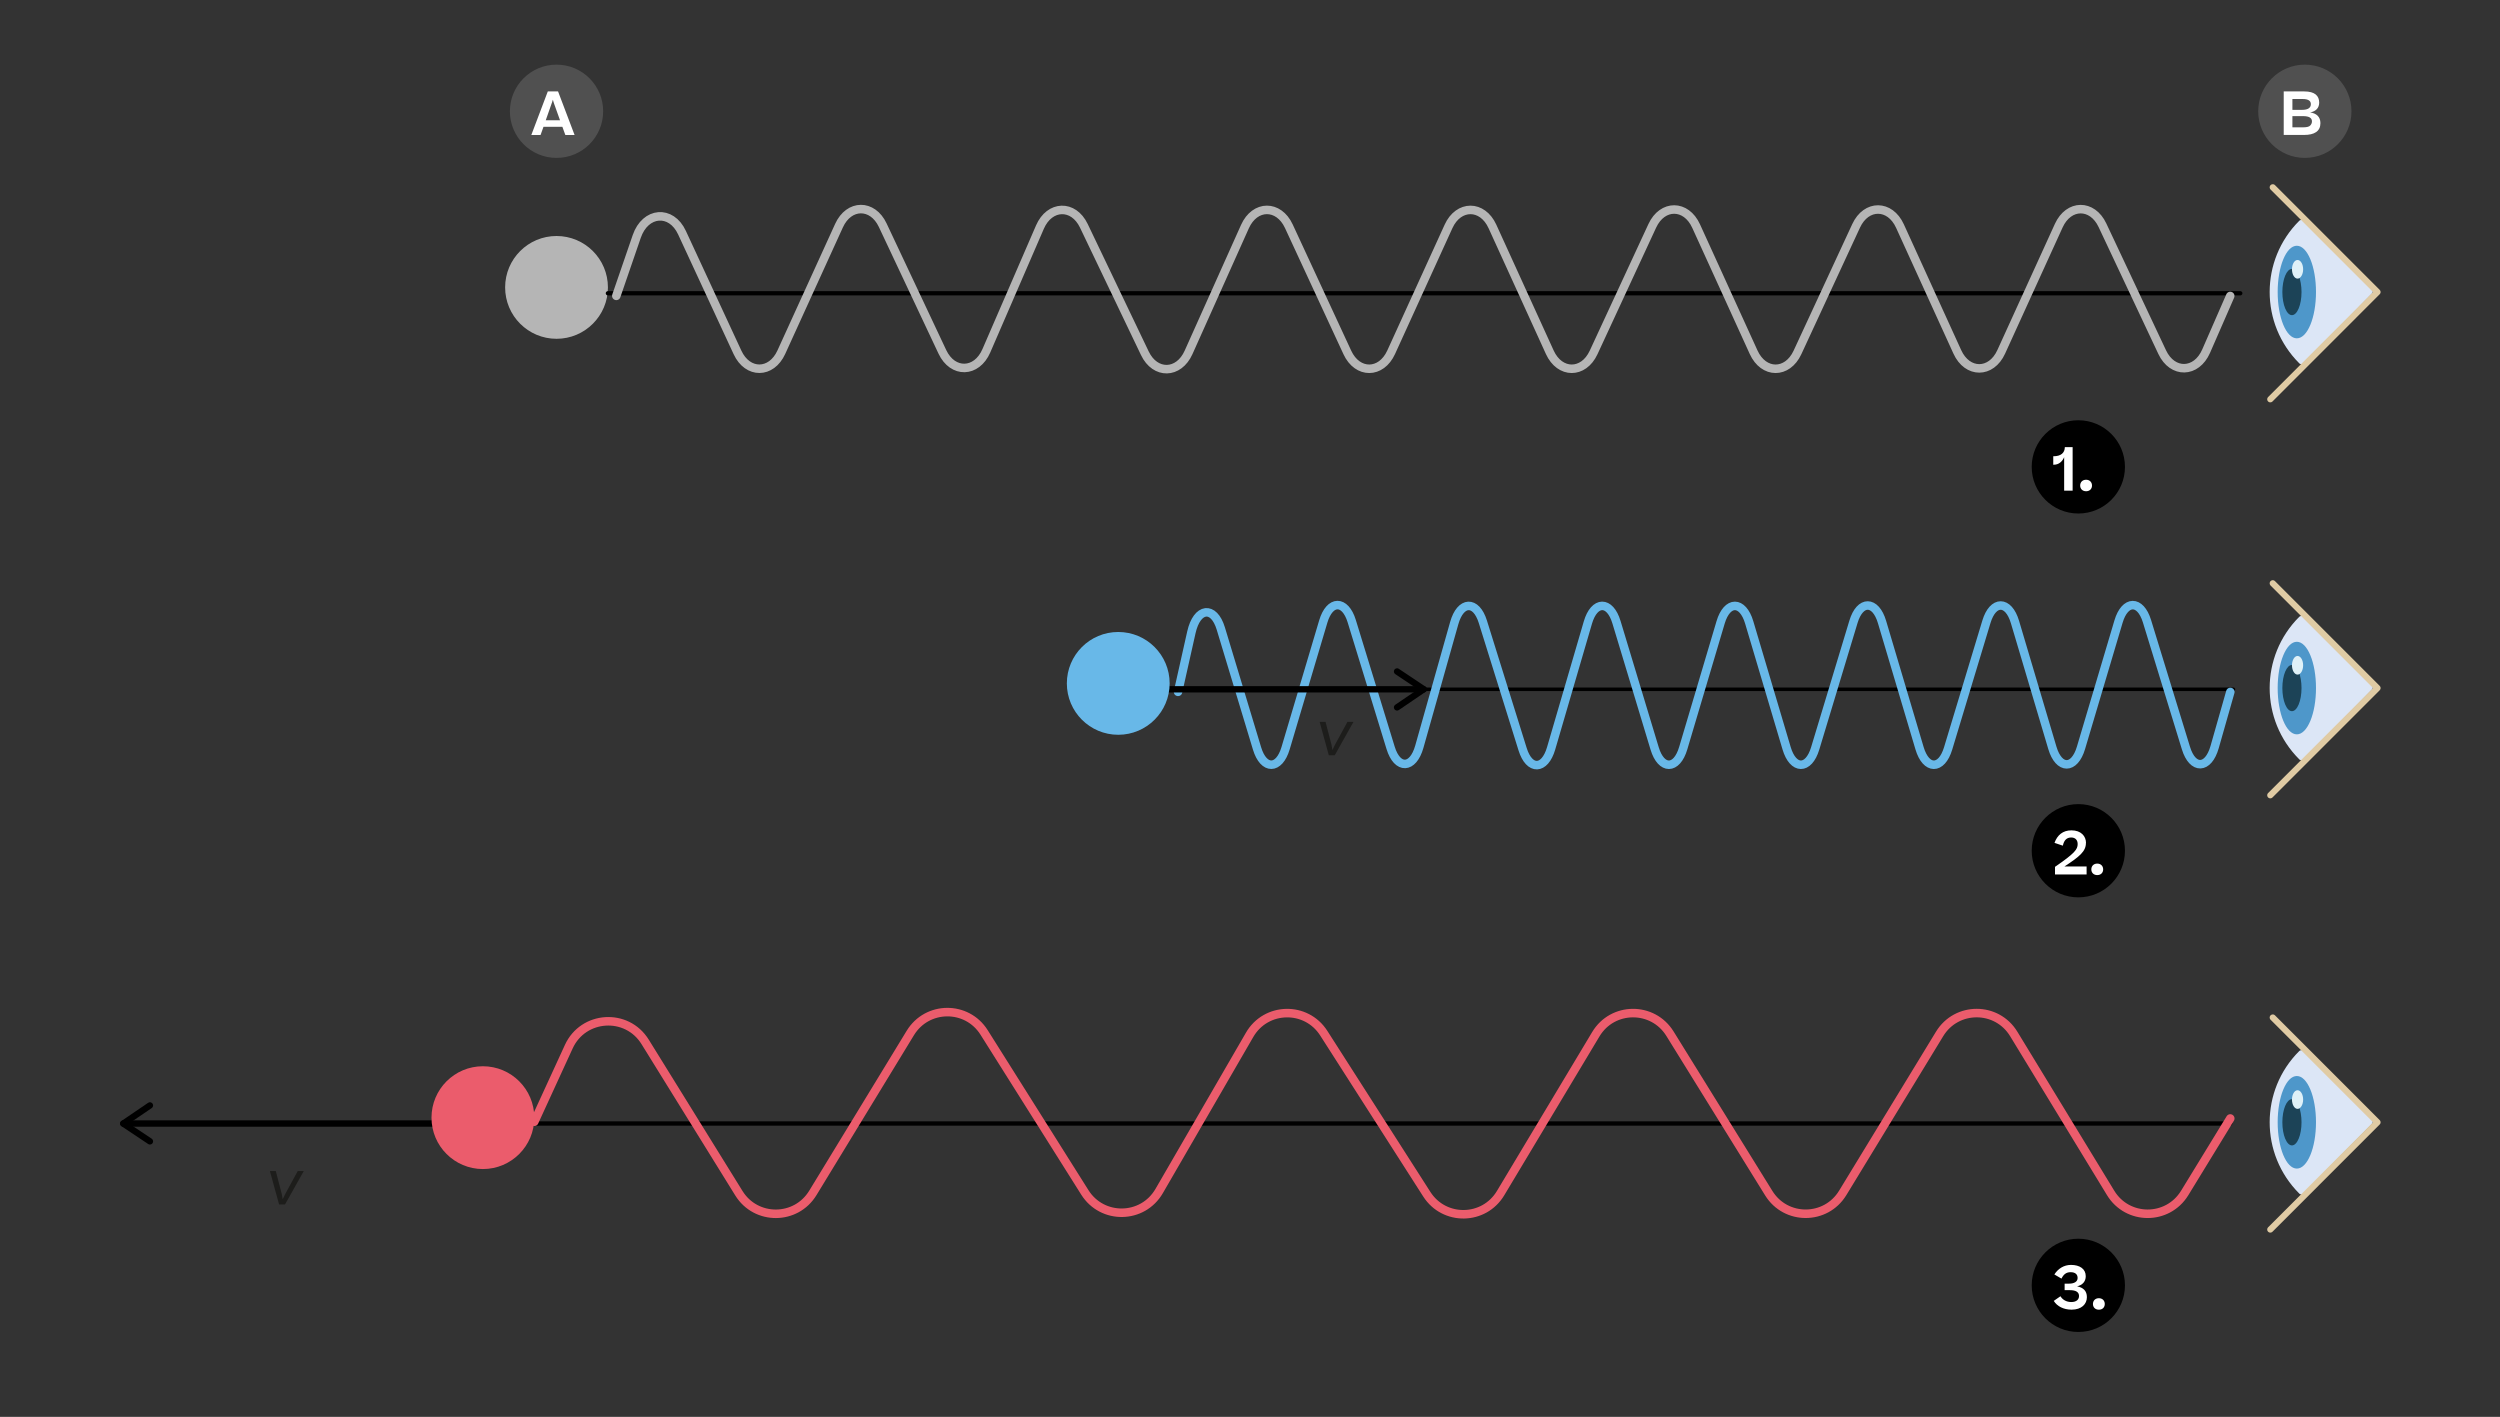 <?xml version="1.0" encoding="UTF-8"?>
<svg id="Camada_1" data-name="Camada 1" xmlns="http://www.w3.org/2000/svg" xmlns:xlink="http://www.w3.org/1999/xlink" viewBox="0 0 587.08 332.73">
  <rect x="0" y="0" width="587.08" height="332.73" fill="#333333" stroke="none"/>
  <defs>
    <style>
      .cls-1 {
        fill: #fff;
      }

      .cls-2 {
        fill: #1c4357;
      }

      .cls-3 {
        fill: #4e97ca;
      }

      .cls-4 {
        fill: #dff1f8;
      }

      .cls-5 {
        clip-path: url(#clippath-2);
      }

      .cls-6 {
        clip-path: url(#clippath-6);
      }

      .cls-7, .cls-8, .cls-9, .cls-10, .cls-11, .cls-12, .cls-13, .cls-14, .cls-15 {
        fill: none;
      }

      .cls-7, .cls-8, .cls-9, .cls-10, .cls-12, .cls-16, .cls-13, .cls-14, .cls-15 {
        stroke-linecap: round;
        stroke-linejoin: round;
      }

      .cls-7, .cls-10, .cls-12, .cls-15 {
        stroke: #000;
      }

      .cls-17 {
        clip-path: url(#clippath-7);
      }

      .cls-18 {
        clip-path: url(#clippath-1);
      }

      .cls-19 {
        clip-path: url(#clippath-4);
      }

      .cls-8 {
        stroke: #68b8e8;
      }

      .cls-8, .cls-9, .cls-13 {
        stroke-width: 2px;
      }

      .cls-20 {
        fill: #68b8e8;
      }

      .cls-21 {
        fill: #505050;
      }

      .cls-9 {
        stroke: #eb5c6c;
      }

      .cls-10 {
        stroke-width: 1.02px;
      }

      .cls-22 {
        clip-path: url(#clippath-9);
      }

      .cls-23 {
        clip-path: url(#clippath);
      }

      .cls-24 {
        clip-path: url(#clippath-3);
      }

      .cls-12 {
        stroke-width: 1.5px;
      }

      .cls-25 {
        clip-path: url(#clippath-8);
      }

      .cls-16 {
        fill: #dce6f6;
        stroke: #dce6f6;
      }

      .cls-16, .cls-14 {
        stroke-width: 1.46px;
      }

      .cls-26 {
        clip-path: url(#clippath-5);
      }

      .cls-27 {
        fill: #b5b5b5;
      }

      .cls-13 {
        stroke: #b5b5b5;
      }

      .cls-28 {
        fill: #eb5c6c;
      }

      .cls-14 {
        stroke: #e0cba4;
      }

      .cls-29 {
        fill: #1d1d1b;
      }

      .cls-15 {
        stroke-width: .84px;
      }
    </style>
    <clipPath id="clippath">
      <rect class="cls-11" x="477.1" y="98.69" width="21.91" height="21.91"/>
    </clipPath>
    <clipPath id="clippath-1">
      <rect class="cls-11" x="477.1" y="98.69" width="21.91" height="21.91"/>
    </clipPath>
    <clipPath id="clippath-2">
      <rect class="cls-11" x="119.73" y="15.17" width="21.91" height="21.91"/>
    </clipPath>
    <clipPath id="clippath-3">
      <rect class="cls-11" x="119.73" y="15.17" width="21.91" height="21.91"/>
    </clipPath>
    <clipPath id="clippath-4">
      <rect class="cls-11" x="530.29" y="15.17" width="21.91" height="21.91"/>
    </clipPath>
    <clipPath id="clippath-5">
      <rect class="cls-11" x="530.29" y="15.17" width="21.91" height="21.91"/>
    </clipPath>
    <clipPath id="clippath-6">
      <rect class="cls-11" x="477.1" y="188.82" width="21.91" height="21.91"/>
    </clipPath>
    <clipPath id="clippath-7">
      <rect class="cls-11" x="477.1" y="188.82" width="21.91" height="21.91"/>
    </clipPath>
    <clipPath id="clippath-8">
      <rect class="cls-11" x="477.1" y="290.89" width="21.91" height="21.91"/>
    </clipPath>
    <clipPath id="clippath-9">
      <rect class="cls-11" x="477.1" y="290.89" width="21.91" height="21.91"/>
    </clipPath>
  </defs>
  <circle class="cls-27" cx="130.69" cy="67.49" r="12.07"/>
  <line class="cls-7" x1="142.75" y1="68.87" x2="526.09" y2="68.87"/>
  <path class="cls-13" d="M144.73,69.48l4.8-13.96c2.02-5.87,8.08-6.37,10.62-.89l13.04,28.13c2.38,5.13,7.94,5.1,10.29-.05l13.55-29.73c2.34-5.13,7.87-5.18,10.26-.1l14.01,29.75c2.43,5.15,8.05,5.01,10.33-.26l12.58-29.04c2.27-5.24,7.87-5.41,10.31-.31l14.33,29.94c2.42,5.06,7.95,4.95,10.26-.2l13.24-29.54c2.33-5.2,7.92-5.25,10.31-.1l13.74,29.65c2.38,5.13,7.94,5.1,10.29-.05l13.47-29.55c2.36-5.17,7.95-5.17,10.31,0l13.47,29.55c2.35,5.15,7.91,5.18,10.29,.05l13.78-29.74c2.38-5.13,7.94-5.1,10.29,.05l13.51,29.64c2.35,5.15,7.91,5.18,10.29,.05l13.78-29.74c2.38-5.13,7.94-5.1,10.29,.05l13.47,29.55c2.36,5.17,7.95,5.17,10.31,0l13.51-29.64c2.34-5.13,7.87-5.18,10.26-.1l14.03,29.8c2.42,5.14,8.03,5.01,10.32-.23l5.66-12.96"/>
  <line class="cls-15" x1="254.77" y1="161.87" x2="524.48" y2="161.87"/>
  <path class="cls-8" d="M276.64,162.47l3.13-13.96c1.31-5.87,5.27-6.37,6.92-.89l8.5,28.13c1.55,5.13,5.18,5.1,6.71-.05l8.84-29.73c1.52-5.13,5.13-5.18,6.69-.1l9.13,29.75c1.58,5.15,5.25,5.01,6.74-.26l8.2-29.04c1.48-5.24,5.13-5.41,6.72-.31l9.34,29.94c1.58,5.06,5.18,4.95,6.69-.2l8.63-29.54c1.52-5.2,5.17-5.25,6.72-.1l8.96,29.65c1.55,5.13,5.18,5.1,6.71-.05l8.78-29.55c1.54-5.17,5.18-5.17,6.72,0l8.78,29.55c1.53,5.15,5.16,5.18,6.71,.05l8.99-29.74c1.55-5.13,5.18-5.1,6.71,.05l8.81,29.64c1.53,5.15,5.16,5.18,6.71,.05l8.99-29.74c1.55-5.13,5.18-5.1,6.71,.05l8.78,29.55c1.54,5.17,5.18,5.17,6.72,0l8.81-29.64c1.52-5.13,5.13-5.18,6.69-.1l9.15,29.8c1.58,5.14,5.23,5.01,6.73-.23l3.69-12.96"/>
  <line class="cls-10" x1="124.24" y1="263.84" x2="523.72" y2="263.84"/>
  <g>
    <line class="cls-12" x1="28.96" y1="263.84" x2="113.4" y2="263.84"/>
    <path d="M35.21,268.77c.24,0,.48-.12,.62-.33,.23-.34,.14-.81-.21-1.04l-5.33-3.56,5.34-3.63c.34-.23,.43-.7,.2-1.04-.24-.34-.7-.43-1.04-.2l-6.26,4.26c-.21,.14-.33,.37-.33,.62,0,.25,.13,.48,.33,.62l6.26,4.18c.13,.09,.27,.13,.42,.13Z"/>
  </g>
  <g>
    <line class="cls-12" x1="334.33" y1="161.87" x2="273.88" y2="161.87"/>
    <path d="M328.07,156.94c-.24,0-.48,.12-.62,.33-.23,.34-.14,.81,.21,1.04l5.33,3.56-5.34,3.63c-.34,.23-.43,.7-.2,1.04,.24,.34,.7,.43,1.04,.2l6.26-4.26c.21-.14,.33-.37,.33-.62,0-.25-.13-.48-.33-.62l-6.26-4.18c-.13-.09-.27-.13-.42-.13Z"/>
  </g>
  <path class="cls-9" d="M125.47,263.43l8.1-17.64c3.4-7.41,13.64-8.05,17.93-1.12l22.01,35.53c4.01,6.48,13.41,6.44,17.37-.06l22.89-37.56c3.95-6.48,13.29-6.55,17.33-.13l23.66,37.57c4.1,6.5,13.6,6.33,17.45-.33l21.24-36.68c3.83-6.62,13.28-6.84,17.41-.39l24.2,37.82c4.09,6.39,13.43,6.25,17.33-.26l22.36-37.31c3.93-6.56,13.38-6.63,17.41-.13l23.2,37.45c4.01,6.48,13.41,6.44,17.37-.06l22.75-37.33c3.98-6.53,13.43-6.53,17.41,0l22.75,37.33c3.96,6.51,13.36,6.54,17.37,.06l10.73-17.54"/>
  <circle class="cls-28" cx="113.4" cy="262.46" r="12.07"/>
  <circle class="cls-20" cx="262.6" cy="160.48" r="12.07"/>
  <path class="cls-29" d="M313.44,177.36h-1.39l-2.16-7.84h1.39l1.4,5.38,.22,1.23,.59-1.23,2.93-5.38h1.42l-4.4,7.84Z"/>
  <path class="cls-29" d="M66.93,282.85h-1.39l-2.16-7.84h1.39l1.4,5.38,.22,1.23,.59-1.23,2.93-5.38h1.42l-4.4,7.84Z"/>
  <g id="Number_Point" data-name="Number Point">
    <g class="cls-23">
      <g class="cls-18">
        <path d="M499.01,109.64c0,6.05-4.9,10.95-10.95,10.95s-10.95-4.9-10.95-10.95,4.91-10.95,10.95-10.95,10.95,4.9,10.95,10.95"/>
      </g>
      <g>
        <path class="cls-1" d="M486.72,104.99v10.23h-1.99v-7.86c-.43,1.05-1.29,1.77-2.41,1.77h-.15v-1.99h.07c1.75,0,2.63-.8,2.65-2.14h1.83Z"/>
        <path class="cls-1" d="M488.49,114.02c0-.8,.56-1.36,1.39-1.36s1.39,.56,1.39,1.36-.56,1.34-1.39,1.34-1.39-.55-1.39-1.34Z"/>
      </g>
    </g>
  </g>
  <g id="Number_Point-2" data-name="Number Point">
    <g class="cls-5">
      <g class="cls-24">
        <path class="cls-21" d="M141.64,26.13c0,6.05-4.9,10.95-10.95,10.95s-10.95-4.9-10.95-10.95,4.91-10.95,10.95-10.95,10.95,4.9,10.95,10.95"/>
      </g>
      <path class="cls-1" d="M124.77,31.7l3.87-10.23h2.41l3.88,10.23h-2.17l-.7-1.93h-4.43l-.69,1.93h-2.17Zm4.8-7.48l-1.41,4.02h3.35l-1.44-4.02-.24-.8-.25,.8Z"/>
    </g>
  </g>
  <g id="Number_Point-3" data-name="Number Point">
    <g class="cls-19">
      <g class="cls-26">
        <path class="cls-21" d="M552.2,26.13c0,6.05-4.9,10.95-10.95,10.95s-10.95-4.9-10.95-10.95,4.91-10.95,10.95-10.95,10.95,4.9,10.95,10.95"/>
      </g>
      <path class="cls-1" d="M536.29,31.7v-10.23h4.83c2.45,0,3.5,1.01,3.5,2.62,0,1.22-.73,2.07-2.13,2.31,1.51,.21,2.42,1.05,2.42,2.52,0,1.9-1.4,2.77-3.85,2.77h-4.78Zm2.04-8.45v2.55h2.24c1.5,0,2.09-.53,2.09-1.33,0-.74-.5-1.22-1.98-1.22h-2.35Zm0,4.02v2.63h2.56c.83,0,1.36-.14,1.62-.42,.27-.28,.41-.6,.41-.98,0-.77-.6-1.23-2.11-1.23h-2.48Z"/>
    </g>
  </g>
  <g id="Number_Point-4" data-name="Number Point">
    <g class="cls-6">
      <g class="cls-17">
        <path d="M499.01,199.78c0,6.05-4.9,10.95-10.95,10.95s-10.95-4.9-10.95-10.95,4.91-10.95,10.95-10.95,10.95,4.9,10.95,10.95"/>
      </g>
      <g>
        <path class="cls-1" d="M489.84,197.95c0,1.99-1.48,3.19-5.04,5.52h5.2v1.88h-7.42v-1.79c4.65-3.19,5.32-4.1,5.32-5.35,0-.95-.56-1.54-1.51-1.54-1.01,0-1.68,.57-1.97,1.92l-1.96-.66c.66-1.83,1.97-2.94,3.98-2.94,2.25,0,3.42,1.36,3.42,2.97Z"/>
        <path class="cls-1" d="M491.11,204.16c0-.8,.56-1.36,1.39-1.36s1.39,.56,1.39,1.36-.56,1.34-1.39,1.34-1.39-.55-1.39-1.34Z"/>
      </g>
    </g>
  </g>
  <g id="Number_Point-5" data-name="Number Point">
    <g class="cls-25">
      <g class="cls-22">
        <path d="M499.01,301.84c0,6.05-4.9,10.95-10.95,10.95s-10.95-4.9-10.95-10.95,4.91-10.95,10.95-10.95,10.95,4.9,10.95,10.95"/>
      </g>
      <g>
        <path class="cls-1" d="M483.86,304.4c.5,.83,1.41,1.36,2.54,1.36,1.19,0,1.82-.57,1.82-1.42,0-.91-.73-1.37-2.13-1.37h-1.25v-1.53h1.05c1.18,0,2-.45,2-1.33s-.59-1.36-1.65-1.36c-.97,0-1.62,.45-2.14,1.51l-1.67-.98c.88-1.36,2.24-2.24,3.91-2.24,2.05,0,3.46,.94,3.46,2.65,0,1.29-.8,2.09-2.03,2.38,1.46,.29,2.3,1.08,2.3,2.54,0,1.64-1.26,2.94-3.59,2.94-1.85,0-3.39-.76-4.19-2.06l1.57-1.09Z"/>
        <path class="cls-1" d="M491.49,306.22c0-.8,.56-1.36,1.39-1.36s1.39,.56,1.39,1.36-.56,1.34-1.39,1.34-1.39-.55-1.39-1.34Z"/>
      </g>
    </g>
  </g>
  <g>
    <path class="cls-16" d="M540.44,84.78c-8.96-8.96-8.96-23.45,0-32.4l16.05,16.05-16.05,16.36Z"/>
    <polyline class="cls-14" points="533.72 43.99 558.31 68.58 533.14 93.76"/>
    <ellipse class="cls-3" cx="539.37" cy="68.58" rx="4.5" ry="10.87"/>
    <ellipse class="cls-2" cx="538.22" cy="68.58" rx="2.25" ry="5.43"/>
    <ellipse class="cls-4" cx="539.54" cy="63.24" rx="1.31" ry="2.19"/>
  </g>
  <g>
    <path class="cls-16" d="M540.44,177.78c-8.96-8.96-8.96-23.45,0-32.4l16.05,16.05-16.05,16.36Z"/>
    <polyline class="cls-14" points="533.72 136.98 558.31 161.58 533.14 186.75"/>
    <ellipse class="cls-3" cx="539.37" cy="161.58" rx="4.5" ry="10.87"/>
    <ellipse class="cls-2" cx="538.22" cy="161.58" rx="2.25" ry="5.43"/>
    <ellipse class="cls-4" cx="539.54" cy="156.23" rx="1.31" ry="2.19"/>
  </g>
  <g>
    <path class="cls-16" d="M540.44,279.75c-8.96-8.96-8.96-23.45,0-32.4l16.05,16.05-16.05,16.36Z"/>
    <polyline class="cls-14" points="533.72 238.95 558.31 263.55 533.14 288.73"/>
    <ellipse class="cls-3" cx="539.37" cy="263.55" rx="4.5" ry="10.87"/>
    <ellipse class="cls-2" cx="538.22" cy="263.55" rx="2.25" ry="5.43"/>
    <ellipse class="cls-4" cx="539.54" cy="258.21" rx="1.31" ry="2.19"/>
  </g>
</svg>